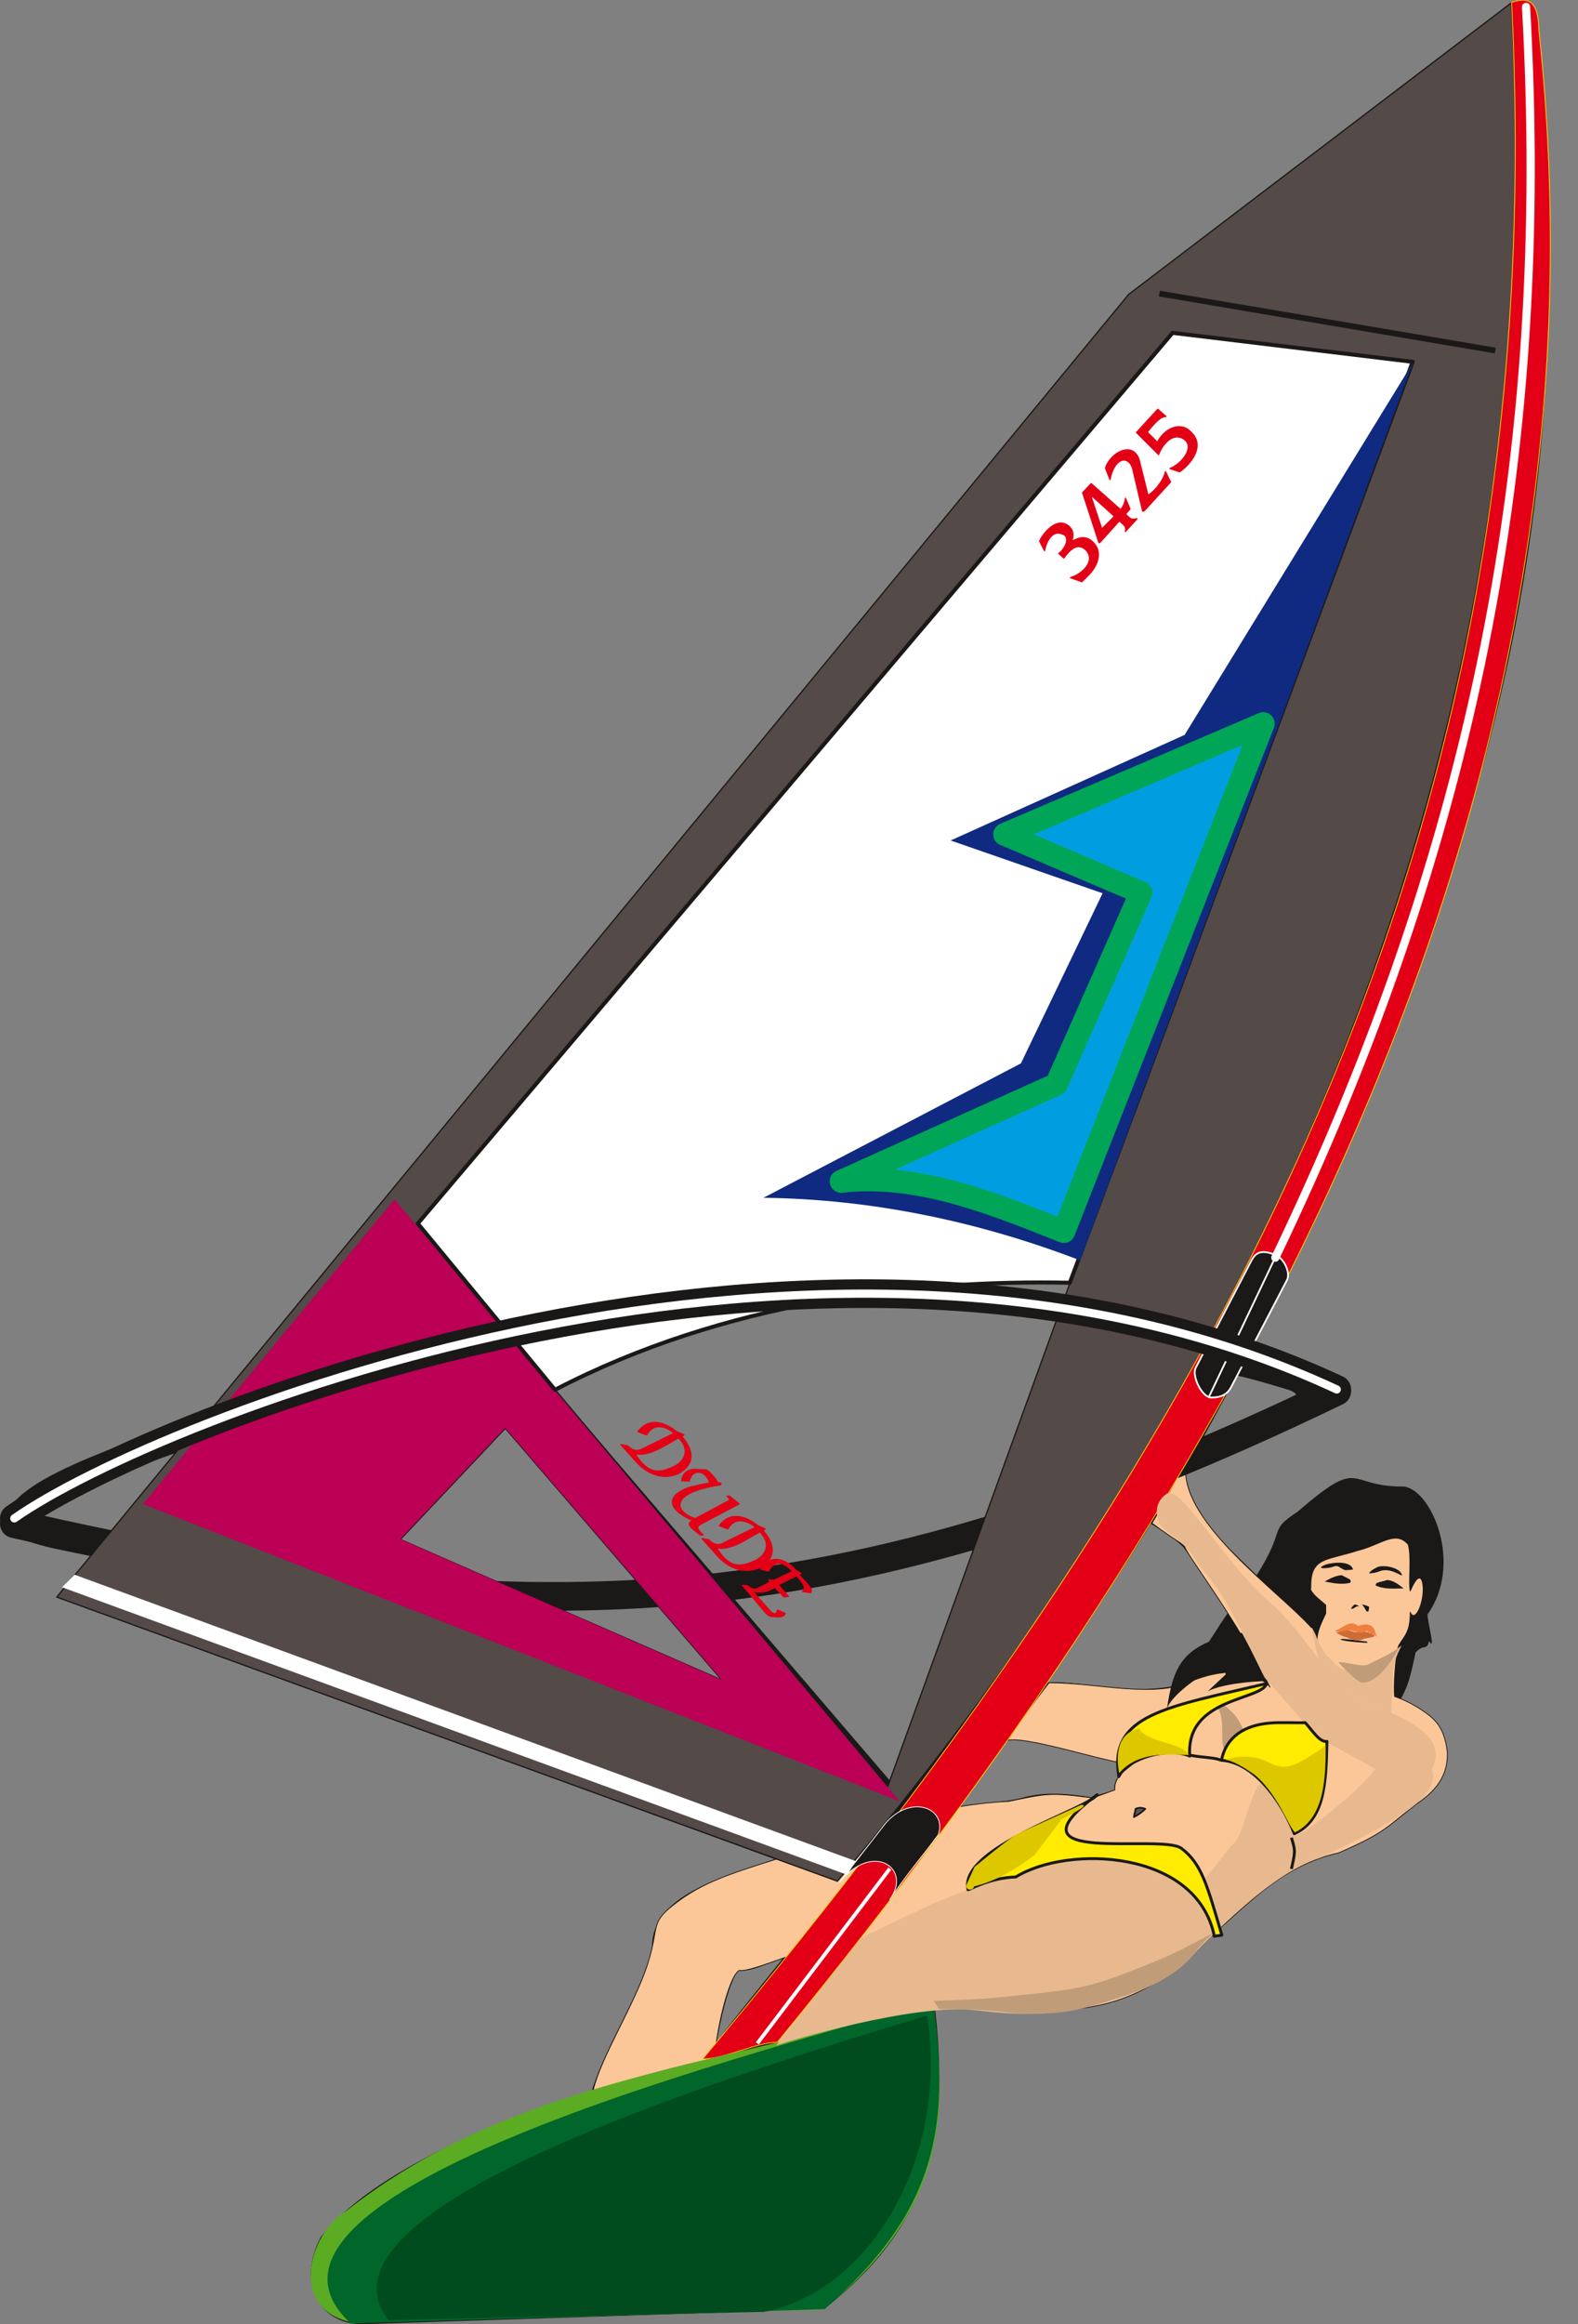 <svg xmlns="http://www.w3.org/2000/svg" xml:space="preserve" width="98.12mm" height="144.4mm" fill-rule="evenodd" stroke-linejoin="round" stroke-width="28.222" preserveAspectRatio="xMidYMid" version="1.2" viewBox="0 0 9812 14440"><rect x="0" y="0" width="9812" height="14440" fill="#808080" stroke="none"/><defs class="ClipPathGroup"><clipPath id="a" clipPathUnits="userSpaceOnUse"><path d="M0 0h9812v14440H0z"/></clipPath></defs><g class="SlideGroup"><g class="Slide" clip-path="url(#a)"><g class="Page"><g class="com.sun.star.drawing.ClosedBezierShape"><path fill="none" d="M41 15h9594v14427H41z" class="BoundingBox"/><path fill="#1B1918" d="m3142 8872 1346 1565-1999-874 653-691Zm0 0Zm3514-906c-973-18-2150 119-3207 665l2084 2432 1123-3097Zm0 0ZM1092 9027c-262 99-495 155-798 308-55 28-58 101 6 117 132 30 243 50 376 78 126-160 292-345 416-503Zm0 0ZM9399 15 7024 1823 1316 8753C947 8933 86 9157 41 9426c27 153 172 170 523 242l-209 251 4463 1632c-320 114-759 216-764 543-43 252-270 577-374 894-1059 343-1496 671-1686 912-148 285-10 534 249 541l2881-94c505-404 808-861 691-1859 282-89 1112 254 1727-475 10 30 53-5 43-31 191-167 333-327 559-421 366-109 475-170 810-493 89-175 54-428-254-491 31-66 56-81 102-310 53-56 69-8 84-71 43 71-8-112-10-165 223-313 28-770-145-795-366 5-254-196-663 157-188 122-64 94-254 394-122-122-424-368-450-668 427-114 887-366 983-462 0-99-409-239-561-282C9404 5075 9813 3060 9567 182L9399 15Zm0 0ZM7156 9467c53 35 130 74 201 145 147 195 175 249 284 401-61 81-160 264-327 460-338 63-526-26-801-21 226-325 447-668 643-985Zm0 0Zm-894 1338c218 0 460 95 691 144-3 30-8 45 10 76-20 28-43 63-30 96-54 18-102 28-148 46-198-33-317-28-429 3-112 30-239 28-386 53 99-140 195-279 292-418Zm0 0Zm-1392 1360c-136 171-278 341-415 524 33-168 66-328 132-447 99 12 186-51 283-77Zm0 0Zm2604-3219c208-63 358-140 508-218 88-41 114-69 10-99-104-31-221-66-300-82-79 140-142 262-218 399Z"/></g><g class="com.sun.star.drawing.ClosedBezierShape"><path fill="none" d="M3684 9113h5320v3880H3684z" class="BoundingBox"/><path fill="#FBC798" d="M5346 12049c-119 167-320 383-526 658 262-92 851-239 1001-221 634-39 1121 182 1711-460 48 15 66 0 55-47 247-223 430-396 737-467 300-130 295-160 490-308 175-116 186-238 186-312-11-107-44-170-89-213-46-44-150-110-239-138-8-55 5-259 25-317 36-61 72-81 72-207 20 51 60 0 76-91 15-92-10-198-76-41-13-46 10-213-13-289-79-92-168 2-315 38-196 63-295 40-290 231-10 38 3 109 13 155 10 43-3 100-10 92-201-224-798-641-782-989-13-45-77 120-209 341 74 55 160 114 201 137 0 45 305 421 533 882 3 0-132-178-482-41-229 115-585 13-892 13-114 147-202 272-257 358 140-30 712 173 783 142-36 36-125 79-117 166l-137 50c-264-35-287-28-522 21-477 23-952 188-1346 327-323 105-523 155-711 295-186 137-109 145-191 395-81 249-287 569-337 779 200-53 538-160 756-195 0-109 77-506 153-551 84 20 556-216 749-193Z"/><path fill="none" stroke="#1B1918" stroke-linejoin="miter" stroke-width="5" d="M5346 12049c-119 167-320 383-526 658 262-92 851-239 1001-221 634-39 1121 182 1711-460 48 15 66 0 55-47 247-223 430-396 737-467 300-130 295-160 490-308 175-116 186-238 186-312-11-107-44-170-89-213-46-44-150-110-239-138-8-55 5-259 25-317 36-61 72-81 72-207 20 51 60 0 76-91 15-92-10-198-76-41-13-46 10-213-13-289-79-92-168 2-315 38-196 63-295 40-290 231-10 38 3 109 13 155 10 43-3 100-10 92-201-224-798-641-782-989-13-45-77 120-209 341 74 55 160 114 201 137 0 45 305 421 533 882 3 0-132-178-482-41-229 115-585 13-892 13-114 147-202 272-257 358 140-30 712 173 783 142-36 36-125 79-117 166l-137 50c-264-35-287-28-522 21-477 23-952 188-1346 327-323 105-523 155-711 295-186 137-109 145-191 395-81 249-287 569-337 779 200-53 538-160 756-195 0-109 77-506 153-551 84 20 556-216 749-193Z"/></g><g class="com.sun.star.drawing.ClosedBezierShape"><path fill="none" d="M8155 10114h562v533h-562z" class="BoundingBox"/><path fill="#E8B98E" d="M8716 10223c-76 143-50 186-61 324-2 26-2 99-10 99-156-81-227-40-441-328-15-21-41-169-48-204 35 48 55 143 106 183 26 23 57 74 100 74 94 0 127 8 150-8 53-35 133-78 204-140Z"/></g><g class="com.sun.star.drawing.ClosedBezierShape"><path fill="none" d="M7254 10145h627v488h-627z" class="BoundingBox"/><path fill="#1B1918" d="M7722 10145c-375 66-428 208-468 486 0-102 402-375 366-226l-111 104c76-43 270-64 371-64-35-46-35-74-158-300Z"/></g><g class="com.sun.star.drawing.ClosedBezierShape"><path fill="none" d="M7045 11226h87v73h-87z" class="BoundingBox"/><path fill="#565757" d="M7061 11239c0 11-10 40-10 50 21-10 49-29 70-50-21-9-39-9-60 0Z"/><path fill="none" stroke="#1B1918" stroke-linejoin="miter" stroke-width="11" d="M7061 11239c0 11-10 40-10 50 21-10 49-29 70-50-21-9-39-9-60 0Z"/></g><g class="com.sun.star.drawing.ClosedBezierShape"><path fill="none" d="M8143 9870h105v320h-105z" class="BoundingBox"/><path fill="#1B1918" d="M8148 9870c24 48 69 73 98 102v53c-25 54-54 108-54 164-10-33-20-51-37-79 34-57-27-174-7-240Z"/></g><g class="com.sun.star.drawing.ClosedBezierShape"><path fill="none" d="M8514 9731h205v58h-205z" class="BoundingBox"/><path fill="#1B1918" d="M8572 9765c38-17 75-9 115 10 10 2 21 15 31 12-10-44-97-63-141-54-10 0-63 29-63 42 12 2 45-5 58-10Z"/></g><g class="com.sun.star.drawing.ClosedBezierShape"><path fill="none" d="M8214 9709h200v48h-200z" class="BoundingBox"/><path fill="#1B1918" d="M8285 9736c41-16 39 5 77 19 13 2 40-3 51-3-11-49-99-47-144-37-10 0-55 13-55 26 12 6 58 0 71-5Z"/></g><g class="com.sun.star.drawing.ClosedBezierShape"><path fill="none" d="M8466 9970h48v45h-48z" class="BoundingBox"/><path fill="#1B1918" d="M8466 9970c10 0 17 2 20 2l26 10c3 11-2 24-5 32-19 0-19-34-41-44Z"/></g><g class="com.sun.star.drawing.ClosedBezierShape"><path fill="none" d="M8400 9969h53v28h-53z" class="BoundingBox"/><path fill="#1B1918" d="M8452 9980c-7-5-16-8-18-10h-13c-5 5-16 16-21 23 16 11 28-18 52-13Z"/></g><g class="com.sun.star.drawing.ClosedBezierShape"><path fill="none" d="M8237 9786h163v56h-163z" class="BoundingBox"/><path fill="#1B1918" d="M8396 9815c-15-10-36-18-52-28-40 2-74 21-107 39 54 11 105 21 159 8 0-2 5-5 0-19Z"/></g><g class="com.sun.star.drawing.ClosedBezierShape"><path fill="none" d="M8554 9817h176v55h-176z" class="BoundingBox"/><path fill="#1B1918" d="M8561 9835c23-8 44-11 64-18 42 2 75 31 103 52-61 0-116 8-174-18 0-3-2-6 7-16Z"/></g><g class="com.sun.star.drawing.ClosedBezierShape"><path fill="none" d="M8336 10182h174v26h-174z" class="BoundingBox"/><path fill="#1B1918" d="M8349 10183c31 0 129 16 159 16h-10s5 3 5 8c-30 0-136-8-167-19 0-10-4 0 13-5Z"/></g><g class="com.sun.star.drawing.ClosedBezierShape"><path fill="none" d="M8308 10126h240v67h-240z" class="BoundingBox"/><path fill="#CB6C36" d="M8374 10173c30 19 79 26 110 8-3-2 84-8 58-23-13-11-53-22-63-22-60 19-93-14-113-10l-58 19c22 10 27 18 66 28Z"/></g><g class="com.sun.star.drawing.ClosedBezierShape"><path fill="none" d="M8301 10086h266v87h-266z" class="BoundingBox"/><path fill="#F07E3D" d="M8444 10103c40-15 96-22 109 44l13 24c-18-17-54-26-71-39-28 24-65 5-95-2-26-8-77 24-99 0 40-3 91-75 143-27Z"/></g><g fill="none" class="com.sun.star.drawing.OpenBezierShape"><path d="M0 8555h8402v1454H0z" class="BoundingBox"/><path stroke="#1B1918" stroke-linecap="round" stroke-width="178" d="M89 9467c3170 727 5152 661 8223-823"/></g><g class="com.sun.star.drawing.ClosedBezierShape"><path fill="none" d="M346 10h9086v11684H346z" class="BoundingBox"/><path fill="#544A48" d="M9397 18 7018 1829 353 9923l4854 1765C8566 7712 9623 3656 9397 18Zm0 0ZM3142 8874l1347 1565-2000-874 653-691Zm0 0Zm3513-908c-973-18-2149 120-3205 666l2070 2467 1135-3133Z"/><path fill="none" stroke="#1B1918" stroke-linejoin="miter" stroke-width="8" d="M9397 18 7018 1829 353 9923l4854 1765C8566 7712 9623 3656 9397 18Z"/><path fill="none" stroke="#1B1918" stroke-linejoin="miter" stroke-width="8" d="m3142 8874 1347 1565-2000-874 653-691Zm3513-908c-973-18-2149 120-3205 666l2070 2467 1135-3133Z"/></g><g class="com.sun.star.drawing.PolyPolygonShape"><path fill="none" d="M889 7452h4706v3741H889z" class="BoundingBox"/><path fill="#B05" d="m2453 7452 3141 3740L889 9345l1564-1893Zm0 0Zm688 1420 1348 1566-2000-875 652-691Z"/></g><g class="com.sun.star.drawing.ClosedBezierShape"><path fill="none" d="M2585 2055h6213v6594H2585z" class="BoundingBox"/><path fill="#FFF" d="M3451 8635c1055-548 2231-685 3201-665l493-1317 1639-4405-1493-180-4693 5534 853 1033Z"/><path fill="none" stroke="#1B1918" stroke-linecap="round" stroke-width="25" d="M3451 8635c1055-548 2231-685 3201-665l493-1317 1639-4405-1493-180-4693 5534 853 1033Z"/></g><g class="com.sun.star.drawing.ClosedBezierShape"><path fill="none" d="M4747 2250h4041v5582H4747z" class="BoundingBox"/><path fill="#0F2A80" d="M6716 7831c-622-239-1289-381-1969-389l1601-835 508-1057-945-328 1455-656 1421-2316-2071 5581Z"/></g><g class="com.sun.star.drawing.ClosedBezierShape"><path fill="none" d="M4786 4363h3199v3383H4786z" class="BoundingBox"/><path fill="#009EE0" d="m7855 4496-1608 688 848 362-526 1191-1339 603c492-56 976 150 1385 312l1240-3156Z"/><path fill="none" stroke="#00A557" stroke-linejoin="miter" stroke-width="142" d="m7855 4496-1608 688 848 362-526 1191-1339 603c492-56 976 150 1385 312l1240-3156Z"/></g><g class="com.sun.star.drawing.ClosedBezierShape"><path fill="none" d="M3850 2537h3599v7513H3850z" class="BoundingBox"/><path fill="#E30016" d="m3998 9001 195-96c-51-44-129-69-172 10l-54-20c66-89 163-61 239 0l46 20-13 10c89 102 69 183-23 231-81 36-183 15-264-79l-91-101 40 7c41 39 69 33 97 18Zm0 0Zm-49 31c77 124 143 124 229 86 74-28 122-107 41-185-94 53-183 116-270 99Zm0 0Zm336 210c45-10 83-22 129-27-28-89-112-89-129-13l-46-3c10-76 86-71 96-68l56 2c11 3 54 43 71 79l21 3-3 10c-320 48-292 167-157 211l218-117-20-23h15l59 48-237 125c-33 20-23 30 13 68h-15c-46-35-102-71-46-89-152-66-180-150-25-206Zm0 0Zm218 343 196-96c-51-43-130-69-173 10l-53-20c66-89 162-61 238 0l46 20-13 10c89 102 69 183-22 231-82 36-183 16-265-78l-91-102 41 8c40 38 68 33 96 17Zm0 0Zm-48 31c76 124 142 124 228 86 74-28 122-106 41-185-94 53-183 117-269 99Zm0 0Zm274 132c38-69 130-91 221 10l31 18-13 5c25 41 91 84 74 114l-51-7c13-23 30-21-38-99l-115 58 64 71-28 3-56-59c-43 26-89 38-140 23l92 104c28 33 51 59 66 15l46 21c-8 18-23 20-46 20l-38-2c-21-3-31-16-46-33l-135-160 28 2c16 10 36 31 66 18l79-41-10-12 33 2 117-56c-31-30-97-96-153-2l-48-13Zm0 0Zm1886-6281-31-28c46-35 77-112 13-124-51-18-91 43-102 106l-30-58c5-23 99-165 183-92 25 23 30 54 15 94 38-20 84-45 135 6 61 61 23 149-28 200l-43 43-71-25c71-20 162-102 96-173-28-25-71-43-137 51Zm0 0Zm371-208-26-23-122 135h-5l-101-310 53-56 183 162c20-23 28-48 30-71l28 66-28 33 23 21c13 12 28 12 49 7l-72 79c5-18 0-31-12-43Zm0 0Zm-135 28 79-79-150-135 71 214Zm0 0Zm254-112-58-246c-10-64-59-97-104-46-16 18-34 56-41 96l-28-71c33-101 178-172 211-43l53 213c59-38 102-109 109-147l31 64-165 180h-8Zm0 0Zm170-264c69-26 160-132 87-183-69-46-135 33-158 96l-137-137 132-144 51 45c-38-5-94 69-117 97l64 63c45-89 147-132 210-61 94 89-17 209-73 244l-59-20Z"/><path fill="none" stroke="#E30016" stroke-linejoin="miter" stroke-width="8" d="m3998 9001 195-96c-51-44-129-69-172 10l-54-20c66-89 163-61 239 0l46 20-13 10c89 102 69 183-23 231-81 36-183 15-264-79l-91-101 40 7c41 39 69 33 97 18Z"/><path fill="none" stroke="#E30016" stroke-linejoin="miter" stroke-width="8" d="M3949 9032c77 124 143 124 229 86 74-28 122-107 41-185-94 53-183 116-270 99Zm336 210c45-10 83-22 129-27-28-89-112-89-129-13l-46-3c10-76 86-71 96-68l56 2c11 3 54 43 71 79l21 3-3 10c-320 48-292 167-157 211l218-117-20-23h15l59 48-237 125c-33 20-23 30 13 68h-15c-46-35-102-71-46-89-152-66-180-150-25-206Zm218 343 196-96c-51-43-130-69-173 10l-53-20c66-89 162-61 238 0l46 20-13 10c89 102 69 183-22 231-82 36-183 16-265-78l-91-102 41 8c40 38 68 33 96 17Z"/><path fill="none" stroke="#E30016" stroke-linejoin="miter" stroke-width="8" d="M4455 9616c76 124 142 124 228 86 74-28 122-106 41-185-94 53-183 117-269 99Zm274 132c38-69 130-91 221 10l31 18-13 5c25 41 91 84 74 114l-51-7c13-23 30-21-38-99l-115 58 64 71-28 3-56-59c-43 26-89 38-140 23l92 104c28 33 51 59 66 15l46 21c-8 18-23 20-46 20l-38-2c-21-3-31-16-46-33l-135-160 28 2c16 10 36 31 66 18l79-41-10-12 33 2 117-56c-31-30-97-96-153-2l-48-13Zm1886-6281-31-28c46-35 77-112 13-124-51-18-91 43-102 106l-30-58c5-23 99-165 183-92 25 23 30 54 15 94 38-20 84-45 135 6 61 61 23 149-28 200l-43 43-71-25c71-20 162-102 96-173-28-25-71-43-137 51Zm371-208-26-23-122 135h-5l-101-310 53-56 183 162c20-23 28-48 30-71l28 66-28 33 23 21c13 12 28 12 49 7l-72 79c5-18 0-31-12-43Z"/><path fill="none" stroke="#E30016" stroke-linejoin="miter" stroke-width="8" d="m6851 3287 79-79-150-135 71 214Zm254-112-58-246c-10-64-59-97-104-46-16 18-34 56-41 96l-28-71c33-101 178-172 211-43l53 213c59-38 102-109 109-147l31 64-165 180h-8Zm170-264c69-26 160-132 87-183-69-46-135 33-158 96l-137-137 132-144 51 45c-38-5-94 69-117 97l64 63c45-89 147-132 210-61 94 89-17 209-73 244l-59-20Z"/></g><g class="com.sun.star.drawing.ClosedBezierShape"><path fill="none" d="M4363-2h5281v12799H4363z" class="BoundingBox"/><path fill="#E30016" d="M4833 12689C7870 8988 10069 4842 9569 191c-3-160-46-220-170-176 264 5231-1786 8894-5030 12778 134 0 337-104 464-104Z"/><path fill="none" stroke="#FFD200" stroke-linejoin="miter" stroke-width="5" d="M4833 12689C7870 8988 10069 4842 9569 191c-3-160-46-220-170-176 264 5231-1786 8894-5030 12778 134 0 337-104 464-104Z"/></g><g class="com.sun.star.drawing.ClosedBezierShape"><path fill="none" d="M7423 7773h593v917h-593z" class="BoundingBox"/><path fill="#1B1918" d="m7926 7820-406 853 406-853Zm8-20-23-10c-90-32-115 12-138 58l-339 652c-24 51 41 183 97 183h2c57 0 98-17 123-66l347-665c22-45-18-132-69-152Z"/><path fill="none" stroke="#FFF" stroke-linejoin="miter" stroke-width="11" d="m7926 7820-406 853 406-853Zm8-20-23-10c-90-32-115 12-138 58l-339 652c-24 51 41 183 97 183h2c57 0 98-17 123-66l347-665c22-45-18-132-69-152Z"/></g><g class="com.sun.star.drawing.ClosedBezierShape"><path fill="none" d="M5218 11223h629v582h-629z" class="BoundingBox"/><path fill="#1B1918" d="m5220 11696 265-340c157-220 410-130 349 44-107 145-182 226-301 402 142-196-109-364-313-106Z"/><path fill="none" stroke="#FFF" stroke-linejoin="miter" stroke-width="5" d="m5220 11696 265-340c157-220 410-130 349 44-107 145-182 226-301 402 142-196-109-364-313-106Z"/></g><g class="com.sun.star.drawing.ClosedBezierShape"><path fill="none" d="M1932 12428h3912v2004H1932z" class="BoundingBox"/><path fill="#5BAC22" d="M5116 14350c889-700 731-1411 688-1922-1239 401-2594 472-3651 1309-235 139-364 615 41 694l2922-81Z"/></g><g class="com.sun.star.drawing.ClosedBezierShape"><path fill="none" d="M2037 12425h3806v2012H2037z" class="BoundingBox"/><path fill="#006629" d="M5127 14347c660-577 797-1086 673-1921-462 182-4578 1128-3619 2010l2946-89Z"/></g><g class="com.sun.star.drawing.ClosedBezierShape"><path fill="none" d="M2343 12522h3447v1894H2343z" class="BoundingBox"/><path fill="#004C1E" d="M5765 12522c137 904-368 1720-1017 1842l-2333 51c-517-668 1850-1439 3350-1893Z"/></g><g class="com.sun.star.drawing.PolyPolygonShape"><path fill="none" d="M386 9784h4935v1866H386z" class="BoundingBox"/><path fill="#FFF" d="m5320 11563-51 86L386 9862l78-78 4856 1779Z"/></g><g fill="none" class="com.sun.star.drawing.LineShape"><path d="M4699 11603h845v1101h-845z" class="BoundingBox"/><path stroke="#FFF" stroke-linejoin="miter" stroke-width="23" d="m4709 12696 824-1086"/></g><g fill="none" class="com.sun.star.drawing.LineShape"><path d="M7205 1806h2098v391H7205z" class="BoundingBox"/><path stroke="#1B1918" stroke-linejoin="miter" stroke-width="36" d="m7209 1824 2089 354"/></g><g fill="none" class="com.sun.star.drawing.OpenBezierShape"><path d="M7904 17h1641v7824H7904z" class="BoundingBox"/><path stroke="#FFF" stroke-linecap="round" stroke-width="51" d="M9489 43c157 2792-326 5205-1559 7771"/></g><g fill="none" class="com.sun.star.drawing.OpenBezierShape"><path d="M0 7949h8402v1576H0z" class="BoundingBox"/><path stroke="#1B1918" stroke-linecap="round" stroke-width="178" d="M89 9434c891-625 5053-2275 8223-801"/></g><g fill="none" class="com.sun.star.drawing.OpenBezierShape"><path d="M63 8012h8276v1449H63z" class="BoundingBox"/><path stroke="#FFF" stroke-linecap="round" stroke-width="51" d="M89 9434c891-625 5053-2275 8223-801"/></g><g class="com.sun.star.drawing.ClosedBezierShape"><path fill="none" d="M4826 9276h4103v3434H4826z" class="BoundingBox"/><path fill="#E8B98E" d="M8903 10991c107-191-152-320-381-397-228-78-320-335-594-612-290-226-582-761-673-701-92 61-59 165-46 183 56 76 168 127 216 214 48 88 94 101 196 274 104 173 203 399 243 472l323 366 366 201c-122 153-447 415-506 412-23-51-150-338-203-325s-114 312-163 366c-101 101-221 317-317 287-178-203-781-262-1042-64-143-2-300 69-544 171 0 0-302 142-424 203l-528 668c58-23 858-264 1239-219 381 46 541 16 780-43 237-61 395-137 519-246 61-54 500-554 853-661 442-213 747-373 686-549Z"/></g><g class="com.sun.star.drawing.ClosedBezierShape"><path fill="none" d="M5806 10229h2900v2284H5806z" class="BoundingBox"/><path fill="#C09C79" d="M8705 10229c-44 76-130 226-237 226-48-21-106-87-147-127 51-3 142 30 183 15 41-23 152-66 201-114Zm0 0Zm-1154 1776c-116 61-233 127-359 178-424 172-442 172-970 226-147 15-274 18-416 23l33 50c157 0 246 0 492 28 216 5 315 0 551-73 188-59 451-145 575-341 6-7 87-91 94-91Zm0 0Zm181-1258c-71 25-135 137-114 127-39-31 7-209-51-265l40-20c66 59 79 64 125 158Z"/></g><g class="com.sun.star.drawing.ClosedBezierShape"><path fill="none" d="M7584 10693h678v714h-678z" class="BoundingBox"/><path fill="#FFEC00" d="M8048 11393c-89-226-266-446-453-456 30-150 149-218 297-231 74-7 176 0 224-3 48 54 89 122 135 117-5 271-18 489-203 573Z"/><path fill="none" stroke="#1B1918" stroke-linejoin="miter" stroke-width="18" d="M8048 11393c-89-226-266-446-453-456 30-150 149-218 297-231 74-7 176 0 224-3 48 54 89 122 135 117-5 271-18 489-203 573Z"/></g><g class="com.sun.star.drawing.ClosedBezierShape"><path fill="none" d="M6940 10447h950v623h-950z" class="BoundingBox"/><path fill="#FFEC00" d="M6957 11038c-65-387 296-430 919-578-30 106-506 86-478 451-137-62-392 18-441 127Z"/><path fill="none" stroke="#1B1918" stroke-linejoin="miter" stroke-width="18" d="M6957 11038c-65-387 296-430 919-578-30 106-506 86-478 451-137-62-392 18-441 127Z"/></g><g fill="none" class="com.sun.star.drawing.OpenBezierShape"><path d="M7388 10893h671v723h-671z" class="BoundingBox"/><path stroke="#1B1918" stroke-linejoin="miter" stroke-width="18" d="M7391 10902c50 17 162 15 201 35m438 481c25 80 25 85 0 194"/></g><g class="com.sun.star.drawing.ClosedBezierShape"><path fill="none" d="M6006 11110h1603v937H6006z" class="BoundingBox"/><path fill="#FFEC00" d="M6822 11151c-64 91-863 328-803 590 12 0 132-74 297-79 325-201 1126-170 1235 369 8-5 54-5 46-10-89-298-122-440-251-537-127-94-1129 115-524-333Z"/><path fill="none" stroke="#1B1918" stroke-linejoin="miter" stroke-width="18" d="M6822 11151c-64 91-863 328-803 590 12 0 132-74 297-79 325-201 1126-170 1235 369 8-5 54-5 46-10-89-298-122-440-251-537-127-94-1129 115-524-333Z"/></g><g class="com.sun.star.drawing.ClosedBezierShape"><path fill="none" d="M6007 10739h2237v1003H6007z" class="BoundingBox"/><path fill="#DDC800" d="M8243 10840c-8 20-155 107-173 114-165 75-152-55-371-38-18 0-68 18-86 18 51 0 139 59 180 87 79 59 150 171 188 244 18 31 46 94 71 120 188-92 191-348 191-545Zm0 0Zm-851 64c-38-79-259-74-309-165 0 5-172 10-124 277 117-133 298-117 433-112Zm0 0Zm-669 310c76 0-153 97-127 97l-165 217c-99 71-209 150-374 193-7 28-50 25-50-5l53-117c173-141 234-189 282-212l381-173Z"/></g></g></g></g></svg>
